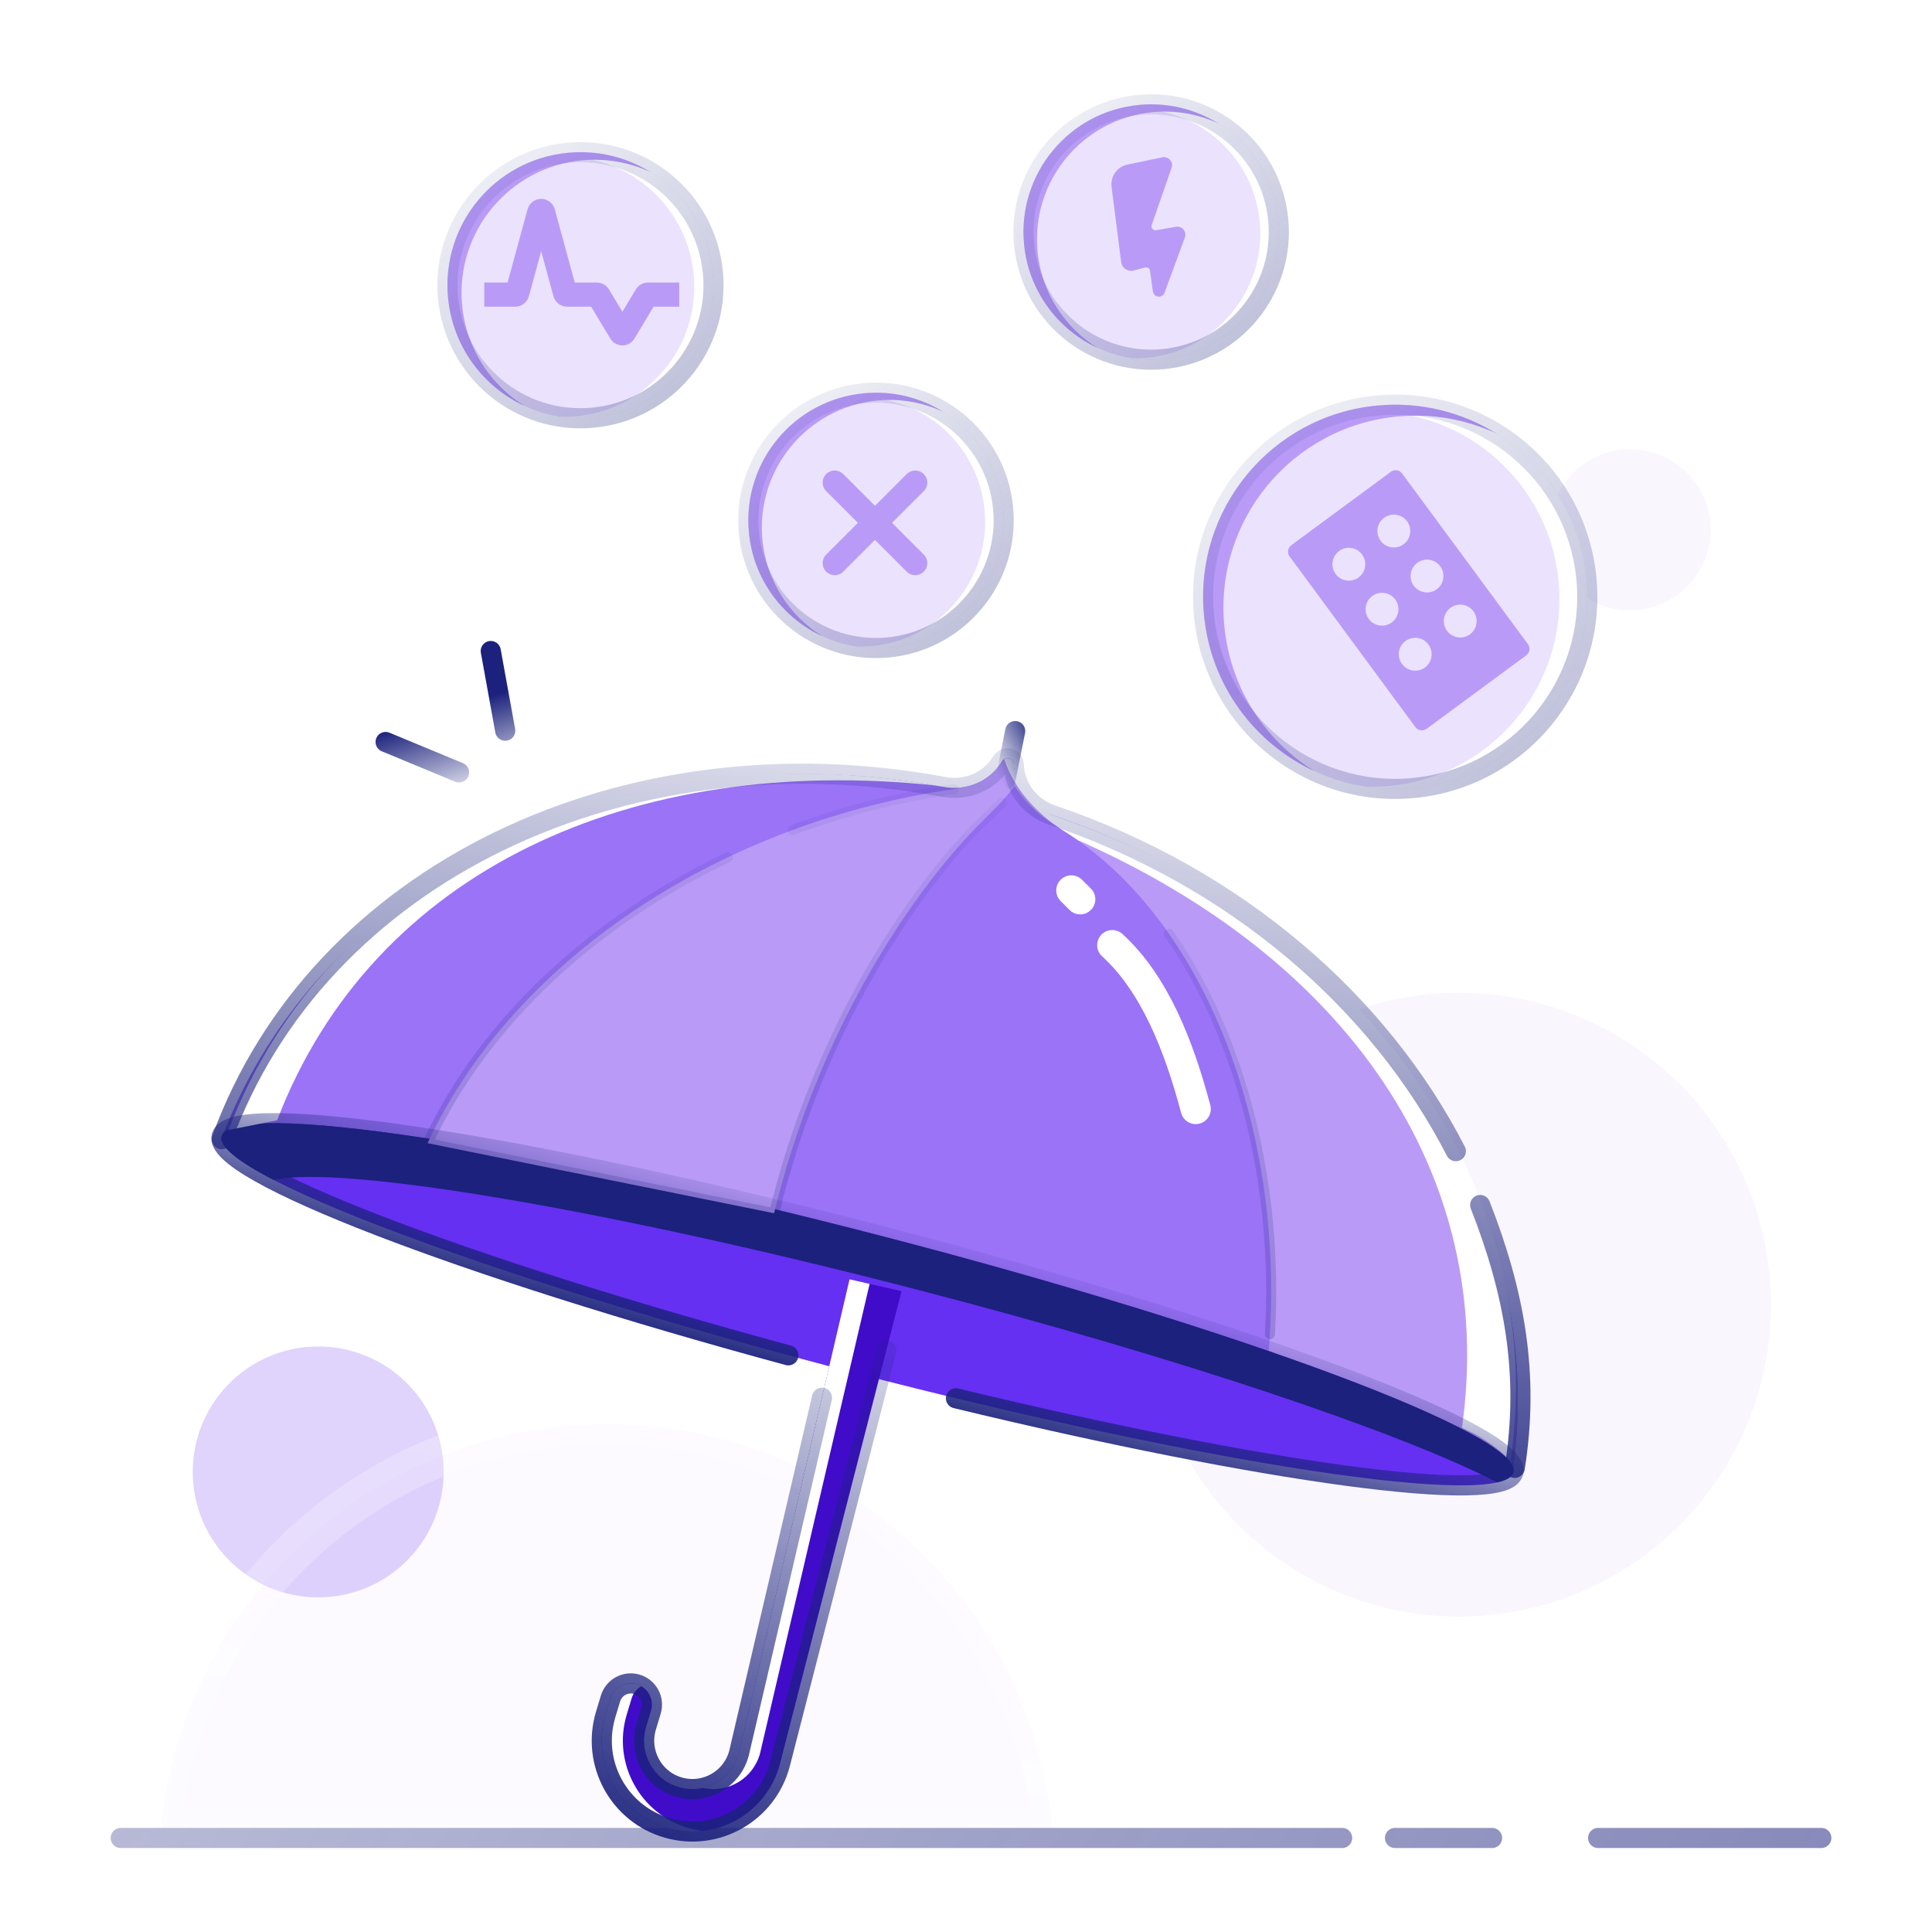 <svg width="96" height="96" viewBox="0 0 96 96" fill="none" xmlns="http://www.w3.org/2000/svg">
<circle cx="72.5" cy="64.828" r="15.5" fill="#F9F6FE"/>
<circle cx="81" cy="26.328" r="4" fill="#F9F6FE"/>
<circle cx="15.812" cy="73.14" r="6.234" transform="rotate(43.35 15.812 73.14)" fill="#E0D3FC"/>
<g filter="url(#filter0_b_3855_11427)">
<mask id="path-4-outside-1_3855_11427" maskUnits="userSpaceOnUse" x="7" y="69.758" width="47" height="23" fill="black">
<rect fill="white" x="7" y="69.758" width="47" height="23"/>
<path fill-rule="evenodd" clip-rule="evenodd" d="M52.297 90.843H8C8.461 86.1 10.442 81.469 13.966 77.736C22.403 68.799 36.488 68.393 45.425 76.83C49.493 80.67 51.793 85.68 52.297 90.843Z"/>
</mask>
<path fill-rule="evenodd" clip-rule="evenodd" d="M52.297 90.843H8C8.461 86.1 10.442 81.469 13.966 77.736C22.403 68.799 36.488 68.393 45.425 76.83C49.493 80.67 51.793 85.68 52.297 90.843Z" fill="#BA90FF" fill-opacity="0.05"/>
<path d="M8 90.843L7.005 90.746C6.977 91.027 7.07 91.306 7.259 91.515C7.449 91.724 7.718 91.843 8 91.843V90.843ZM52.297 90.843V91.843C52.579 91.843 52.848 91.724 53.037 91.515C53.227 91.306 53.319 91.026 53.292 90.746L52.297 90.843ZM13.966 77.736L13.239 77.05L13.966 77.736ZM45.425 76.83L46.111 76.103L45.425 76.83ZM8 91.843H52.297V89.843H8V91.843ZM8.995 90.939C9.436 86.41 11.327 81.989 14.694 78.423L13.239 77.05C9.558 80.95 7.487 85.79 7.005 90.746L8.995 90.939ZM14.694 78.423C22.751 69.887 36.203 69.499 44.738 77.557L46.111 76.103C36.772 67.287 22.055 67.711 13.239 77.05L14.694 78.423ZM44.738 77.557C48.624 81.225 50.82 86.009 51.301 90.94L53.292 90.746C52.766 85.352 50.361 80.115 46.111 76.103L44.738 77.557Z" fill="url(#paint0_linear_3855_11427)" mask="url(#path-4-outside-1_3855_11427)"/>
</g>
<path d="M6 91.328H66.69M69.317 91.328H74.14M79.41 91.328H90.5" stroke="url(#paint1_linear_3855_11427)" stroke-linecap="round" stroke-linejoin="round"/>
<path d="M52.28 40.503C51.224 40.146 50.454 39.207 50.379 38.092L50.371 37.975C50.35 37.671 49.956 37.569 49.791 37.824L49.727 37.923C49.119 38.86 47.991 39.305 46.894 39.102C31.075 36.17 15.92 43.554 11.022 56.535C10.967 56.682 11.051 56.843 11.202 56.883L74.825 73.436C74.976 73.475 75.128 73.375 75.151 73.22C77.177 59.492 67.524 45.653 52.28 40.503Z" fill="#9B73F7"/>
<path d="M52.568 41.108C60.428 45.814 64.474 57.83 62.785 69.397C62.741 69.698 62.705 69.991 62.677 70.275L74.825 73.436C74.976 73.475 75.128 73.375 75.151 73.22C77.177 59.492 67.524 45.653 52.28 40.503C51.224 40.146 50.454 39.207 50.379 38.092L50.371 37.975C50.351 37.69 50.003 37.582 49.824 37.78C50.234 39.162 51.285 40.34 52.568 41.108Z" fill="#B99BF7"/>
<path d="M11.012 56.459C10.532 58.309 24.512 63.546 42.237 68.158C59.961 72.769 74.719 75.008 75.198 73.159C75.677 71.309 61.698 66.071 43.973 61.46C26.249 56.848 11.491 54.609 11.012 56.459Z" fill="#6530F2"/>
<path fill-rule="evenodd" clip-rule="evenodd" d="M13.593 58.629C11.813 57.71 10.882 56.96 11.012 56.459C11.491 54.609 26.249 56.848 43.973 61.46C61.698 66.071 75.677 71.309 75.198 73.159C75.139 73.386 74.865 73.551 74.396 73.658C69.607 71.186 58.675 67.491 45.752 64.129C30.205 60.084 16.94 57.864 13.593 58.629Z" fill="#1B217C"/>
<path d="M46.523 39.034C31.435 37.431 18.541 43.224 13.77 55.666L11.357 56.149C16.237 43.303 30.862 36.29 46.523 39.034Z" fill="white"/>
<path d="M48.512 41.109C45.369 44.338 40.706 51.056 38.463 60.286L21.244 56.804C25.642 47.375 36.225 40.797 47.395 39.215C47.487 39.202 47.58 39.176 47.674 39.139C48.498 39.065 49.264 38.637 49.727 37.922L49.791 37.823C49.956 37.568 50.35 37.671 50.371 37.974L50.379 38.092C50.397 38.357 50.454 38.611 50.544 38.851C50.13 39.501 49.562 40.063 49 40.62C48.836 40.782 48.671 40.945 48.512 41.109Z" fill="#B99BF7"/>
<path d="M53.548 41.743C53.318 41.581 53.084 41.426 52.847 41.277C51.499 40.43 50.374 39.182 49.9 37.721C50.087 37.611 50.357 37.725 50.374 37.975C50.454 39.16 51.273 40.158 52.395 40.541C67.565 45.717 77.063 58.901 75.059 72.587C75.224 72.63 75.034 72.756 75.059 72.587C74.42 71.947 73.675 71.424 72.857 71.042L72.646 70.943C74.415 58.265 66.855 47.609 53.548 41.743Z" fill="white"/>
<path d="M39.392 41.24C41.97 40.288 44.665 39.603 47.395 39.216M36.164 42.601C29.598 45.731 24.109 50.663 21.244 56.805L38.463 60.288C40.642 51.32 45.105 44.724 48.239 41.395C48.495 41.122 48.778 40.857 49.062 40.589C49.311 40.355 49.561 40.12 49.796 39.878M58.088 46.403C61.699 51.585 63.538 58.894 63.101 66.302" stroke="url(#paint2_linear_3855_11427)" stroke-opacity="0.3" stroke-width="0.5" stroke-linecap="round" stroke-linejoin="round"/>
<path d="M55.268 46.964C57.375 48.883 58.582 51.974 59.414 55.106" stroke="white" stroke-width="1.5" stroke-linecap="round" stroke-linejoin="round"/>
<path d="M11.022 56.604C15.809 43.453 30.973 36.135 46.896 39.101C47.993 39.305 49.121 38.86 49.728 37.923L49.793 37.824C49.958 37.569 50.352 37.671 50.373 37.975L50.38 38.092C50.456 39.207 51.225 40.146 52.281 40.503C61.405 43.585 68.527 49.78 72.34 57.201M75.267 72.937C76.007 68.299 75.251 64.214 73.549 59.876" stroke="url(#paint3_linear_3855_11427)" stroke-linecap="round" stroke-linejoin="round"/>
<path d="M49.961 38.745L50.444 36.328" stroke="url(#paint4_linear_3855_11427)" stroke-linecap="round" stroke-linejoin="round"/>
<path d="M47.5 69.48C62.794 73.18 74.767 74.822 75.198 73.159C75.677 71.309 61.698 66.071 43.973 61.46C26.249 56.848 11.491 54.609 11.012 56.459C10.56 58.201 22.929 62.946 39.173 67.345" stroke="url(#paint5_linear_3855_11427)" stroke-linecap="round" stroke-linejoin="round"/>
<path d="M53.676 44.685L53.234 44.244" stroke="white" stroke-width="1.5" stroke-linecap="round" stroke-linejoin="round"/>
<path fill-rule="evenodd" clip-rule="evenodd" d="M44.798 64.159L42.214 63.567L36.719 87.11C36.377 88.408 35.039 89.172 33.75 88.807C32.46 88.441 31.72 87.087 32.108 85.801L32.348 85.008C32.516 84.45 32.202 83.862 31.645 83.693C31.089 83.524 30.501 83.84 30.333 84.397L30.093 85.19C29.364 87.605 30.754 90.15 33.177 90.836C35.599 91.522 38.111 90.087 38.755 87.649L44.798 64.159Z" fill="#400CCA"/>
<g style="mix-blend-mode:overlay">
<path d="M34.929 90.976C34.358 91.044 33.764 91.003 33.175 90.836C30.752 90.149 29.362 87.605 30.091 85.19L30.331 84.397C30.499 83.839 31.087 83.524 31.643 83.692C31.722 83.716 31.796 83.749 31.865 83.788C31.641 83.918 31.464 84.129 31.383 84.397L31.144 85.19C30.414 87.605 31.804 90.149 34.227 90.836C34.461 90.902 34.695 90.948 34.929 90.976Z" fill="white"/>
<path d="M34.928 88.839C35.77 88.648 36.481 88.006 36.717 87.11L42.212 63.567L43.211 63.795L37.77 87.11C37.439 88.365 36.176 89.121 34.928 88.839Z" fill="white"/>
</g>
<path d="M40.843 69.453L36.722 87.11C36.38 88.407 35.042 89.172 33.753 88.806C32.463 88.441 31.723 87.086 32.111 85.801L32.351 85.007C32.519 84.45 32.205 83.861 31.648 83.693C31.092 83.524 30.504 83.839 30.336 84.397L30.096 85.19C29.367 87.605 30.757 90.149 33.18 90.836C35.602 91.522 38.115 90.086 38.758 87.649L44.045 67.094" stroke="url(#paint6_linear_3855_11427)" stroke-linecap="round" stroke-linejoin="round"/>
<path d="M25.104 36.309L24.386 32.349M22.811 38.383L19.161 36.869" stroke="url(#paint7_linear_3855_11427)" stroke-linecap="round" stroke-linejoin="round"/>
<path d="M63.516 10.934C63.188 7.445 60.094 4.884 56.606 5.212C53.117 5.541 50.556 8.635 50.884 12.123C51.213 15.611 54.307 18.172 57.795 17.844C61.283 17.516 63.844 14.422 63.516 10.934Z" fill="#EBE2FD"/>
<path fill-rule="evenodd" clip-rule="evenodd" d="M56.606 5.212C60.094 4.884 63.188 7.446 63.516 10.934C63.844 14.422 61.283 17.516 57.795 17.844C57.258 17.895 56.731 17.877 56.222 17.798C56.48 17.806 56.742 17.798 57.005 17.773C60.414 17.452 62.917 14.429 62.596 11.02C62.276 7.612 59.252 5.109 55.844 5.429C55.58 5.454 55.321 5.495 55.069 5.551C55.555 5.379 56.069 5.263 56.606 5.212Z" fill="white"/>
<path fill-rule="evenodd" clip-rule="evenodd" d="M60.534 6.131C59.549 5.674 58.435 5.465 57.277 5.574C53.788 5.902 51.227 8.996 51.555 12.484C51.749 14.542 52.905 16.278 54.537 17.288C52.557 16.369 51.103 14.453 50.884 12.123C50.556 8.635 53.117 5.541 56.605 5.212C58.036 5.078 59.4 5.429 60.534 6.131Z" fill="#B99BF7"/>
<path opacity="0.4" d="M63.018 10.98C62.716 7.767 59.865 5.408 56.652 5.71L56.559 4.714C60.322 4.36 63.659 7.124 64.014 10.887L63.018 10.98ZM56.652 5.71C53.439 6.013 51.079 8.863 51.382 12.076L50.386 12.17C50.032 8.406 52.795 5.069 56.559 4.714L56.652 5.71ZM51.382 12.076C51.684 15.289 54.534 17.649 57.748 17.346L57.841 18.342C54.078 18.696 50.74 15.933 50.386 12.17L51.382 12.076ZM57.748 17.346C60.961 17.044 63.321 14.194 63.018 10.98L64.014 10.887C64.368 14.65 61.604 17.988 57.841 18.342L57.748 17.346Z" fill="url(#paint8_linear_3855_11427)"/>
<path d="M57.757 7.816L56.02 8.179C55.51 8.285 55.167 8.767 55.233 9.284L55.71 13.021C55.748 13.32 56.041 13.518 56.333 13.441L56.898 13.294C57.014 13.264 57.13 13.342 57.146 13.46L57.286 14.481C57.328 14.791 57.757 14.837 57.865 14.544L58.876 11.802C58.982 11.512 58.736 11.216 58.432 11.269L57.451 11.44C57.3 11.466 57.177 11.321 57.228 11.177L58.216 8.339C58.319 8.046 58.061 7.753 57.757 7.816Z" fill="#B99BF7"/>
<path d="M35.425 13.553C35.083 9.918 31.86 7.249 28.225 7.591C24.59 7.933 21.921 11.157 22.263 14.792C22.605 18.427 25.829 21.096 29.464 20.754C33.099 20.412 35.768 17.188 35.425 13.553Z" fill="#EBE2FD"/>
<path fill-rule="evenodd" clip-rule="evenodd" d="M28.225 7.591C31.86 7.249 35.084 9.918 35.426 13.553C35.768 17.188 33.099 20.412 29.464 20.754C28.905 20.807 28.356 20.788 27.826 20.706C28.094 20.714 28.367 20.706 28.642 20.68C32.194 20.346 34.802 17.195 34.468 13.643C34.133 10.092 30.983 7.483 27.431 7.818C27.156 7.844 26.887 7.886 26.624 7.945C27.13 7.765 27.666 7.644 28.225 7.591Z" fill="white"/>
<path fill-rule="evenodd" clip-rule="evenodd" d="M32.319 8.548C31.293 8.073 30.131 7.855 28.924 7.968C25.29 8.31 22.62 11.534 22.963 15.169C23.165 17.313 24.369 19.122 26.07 20.174C24.006 19.217 22.492 17.22 22.263 14.792C21.921 11.158 24.59 7.934 28.225 7.591C29.715 7.451 31.137 7.817 32.319 8.548Z" fill="#B99BF7"/>
<path opacity="0.4" d="M34.928 13.6C34.611 10.24 31.631 7.773 28.271 8.089L28.178 7.094C32.087 6.726 35.555 9.597 35.923 13.506L34.928 13.6ZM28.271 8.089C24.912 8.405 22.444 11.386 22.761 14.745L21.765 14.839C21.397 10.929 24.268 7.462 28.178 7.094L28.271 8.089ZM22.761 14.745C23.077 18.105 26.057 20.572 29.417 20.256L29.511 21.252C25.601 21.62 22.133 18.749 21.765 14.839L22.761 14.745ZM29.417 20.256C32.777 19.94 35.244 16.96 34.928 13.6L35.923 13.506C36.291 17.416 33.42 20.884 29.511 21.252L29.417 20.256Z" fill="url(#paint9_linear_3855_11427)"/>
<path d="M24.065 14.64H25.603C25.648 14.64 25.688 14.61 25.7 14.566L26.794 10.554C26.821 10.456 26.96 10.456 26.987 10.554L28.081 14.566C28.093 14.61 28.133 14.64 28.178 14.64H29.659C29.694 14.64 29.727 14.659 29.745 14.689L30.841 16.515C30.88 16.58 30.974 16.58 31.012 16.515L32.108 14.689C32.126 14.659 32.159 14.64 32.194 14.64H33.752" stroke="#B99BF7" stroke-width="1.2"/>
<path d="M78.829 28.76C78.335 23.512 73.68 19.658 68.432 20.152C63.184 20.646 59.33 25.301 59.824 30.549C60.318 35.797 64.973 39.651 70.221 39.157C75.469 38.663 79.323 34.008 78.829 28.76Z" fill="#EBE2FD"/>
<path fill-rule="evenodd" clip-rule="evenodd" d="M68.432 20.152C73.68 19.658 78.335 23.512 78.829 28.76C79.323 34.008 75.469 38.663 70.221 39.157C69.414 39.233 68.621 39.207 67.855 39.088C68.243 39.1 68.636 39.088 69.033 39.051C74.162 38.568 77.928 34.019 77.445 28.891C76.962 23.762 72.413 19.996 67.285 20.479C66.888 20.516 66.499 20.578 66.12 20.662C66.85 20.402 67.624 20.228 68.432 20.152Z" fill="white"/>
<path fill-rule="evenodd" clip-rule="evenodd" d="M74.343 21.534C72.862 20.848 71.184 20.532 69.442 20.696C64.194 21.19 60.34 25.845 60.834 31.093C61.125 34.19 62.865 36.801 65.32 38.32C62.34 36.939 60.154 34.055 59.824 30.549C59.33 25.301 63.184 20.646 68.432 20.152C70.584 19.95 72.636 20.478 74.343 21.534Z" fill="#B99BF7"/>
<path opacity="0.4" d="M78.331 28.807C77.863 23.834 73.452 20.182 68.479 20.65L68.385 19.654C73.908 19.134 78.807 23.19 79.327 28.713L78.331 28.807ZM68.479 20.65C63.505 21.118 59.853 25.529 60.322 30.502L59.326 30.596C58.806 25.073 62.862 20.174 68.385 19.654L68.479 20.65ZM60.322 30.502C60.79 35.476 65.201 39.128 70.174 38.66L70.268 39.655C64.745 40.175 59.846 36.119 59.326 30.596L60.322 30.502ZM70.174 38.66C75.147 38.191 78.799 33.78 78.331 28.807L79.327 28.713C79.847 34.236 75.791 39.135 70.268 39.655L70.174 38.66Z" fill="url(#paint10_linear_3855_11427)"/>
<path d="M69.112 23.442C69.289 23.312 69.538 23.349 69.669 23.526L75.922 32.007C76.053 32.184 76.015 32.433 75.838 32.564L70.888 36.214C70.711 36.344 70.462 36.307 70.331 36.13L64.078 27.649C63.947 27.472 63.985 27.223 64.162 27.092L69.112 23.442Z" fill="#B99BF7"/>
<path d="M73.042 31.517C72.679 31.784 72.168 31.707 71.901 31.344C71.633 30.981 71.71 30.471 72.073 30.203C72.436 29.936 72.947 30.013 73.214 30.376C73.482 30.738 73.404 31.249 73.042 31.517Z" fill="#EBE2FD"/>
<path d="M68.602 26.871C68.87 27.234 69.381 27.311 69.743 27.044C70.106 26.776 70.183 26.265 69.916 25.902C69.648 25.54 69.138 25.463 68.775 25.73C68.412 25.997 68.335 26.508 68.602 26.871Z" fill="#EBE2FD"/>
<path d="M70.251 29.108C70.519 29.47 71.03 29.548 71.392 29.28C71.755 29.013 71.832 28.502 71.565 28.139C71.297 27.776 70.787 27.699 70.424 27.967C70.061 28.234 69.984 28.745 70.251 29.108Z" fill="#EBE2FD"/>
<path d="M66.366 28.52C66.633 28.883 67.144 28.96 67.507 28.693C67.87 28.425 67.947 27.914 67.679 27.552C67.412 27.189 66.901 27.112 66.538 27.379C66.176 27.647 66.098 28.158 66.366 28.52Z" fill="#EBE2FD"/>
<path d="M69.156 30.929C68.793 31.197 68.282 31.119 68.015 30.757C67.748 30.394 67.825 29.883 68.187 29.616C68.55 29.348 69.061 29.425 69.329 29.788C69.596 30.151 69.519 30.662 69.156 30.929Z" fill="#EBE2FD"/>
<path d="M69.664 32.993C69.931 33.356 70.442 33.433 70.805 33.166C71.168 32.898 71.245 32.388 70.978 32.025C70.71 31.662 70.199 31.585 69.837 31.852C69.474 32.12 69.397 32.631 69.664 32.993Z" fill="#EBE2FD"/>
<path d="M49.844 25.262C49.516 21.774 46.422 19.212 42.934 19.54C39.446 19.869 36.884 22.963 37.212 26.451C37.541 29.939 40.635 32.501 44.123 32.172C47.611 31.844 50.173 28.75 49.844 25.262Z" fill="#EBE2FD"/>
<path fill-rule="evenodd" clip-rule="evenodd" d="M42.934 19.541C46.422 19.212 49.516 21.774 49.844 25.262C50.173 28.75 47.611 31.844 44.123 32.172C43.587 32.223 43.059 32.205 42.55 32.126C42.808 32.134 43.07 32.126 43.334 32.101C46.742 31.78 49.245 28.757 48.925 25.348C48.604 21.94 45.58 19.437 42.172 19.758C41.908 19.782 41.65 19.823 41.397 19.88C41.883 19.707 42.397 19.591 42.934 19.541Z" fill="white"/>
<path fill-rule="evenodd" clip-rule="evenodd" d="M46.862 20.459C45.877 20.003 44.763 19.793 43.605 19.902C40.117 20.23 37.555 23.324 37.883 26.812C38.077 28.87 39.233 30.606 40.865 31.616C38.885 30.698 37.431 28.781 37.212 26.451C36.884 22.963 39.445 19.869 42.934 19.541C44.364 19.406 45.728 19.757 46.862 20.459Z" fill="#B99BF7"/>
<path opacity="0.4" d="M49.346 25.309C49.044 22.095 46.194 19.736 42.98 20.038L42.887 19.043C46.65 18.688 49.987 21.452 50.342 25.215L49.346 25.309ZM42.98 20.038C39.767 20.341 37.407 23.191 37.71 26.404L36.714 26.498C36.36 22.735 39.123 19.397 42.887 19.043L42.98 20.038ZM37.71 26.404C38.012 29.617 40.862 31.977 44.076 31.674L44.169 32.67C40.406 33.024 37.069 30.261 36.714 26.498L37.71 26.404ZM44.076 31.674C47.289 31.372 49.649 28.522 49.346 25.309L50.342 25.215C50.696 28.978 47.933 32.316 44.169 32.67L44.076 31.674Z" fill="url(#paint11_linear_3855_11427)"/>
<path d="M45.477 23.98L41.477 27.98" stroke="#B99BF7" stroke-width="1.2" stroke-linecap="round"/>
<path d="M41.477 23.98L45.477 27.98" stroke="#B99BF7" stroke-width="1.2" stroke-linecap="round"/>
<defs>
<filter id="filter0_b_3855_11427" x="0" y="62.758" width="60.296" height="36.084" filterUnits="userSpaceOnUse" color-interpolation-filters="sRGB">
<feFlood flood-opacity="0" result="BackgroundImageFix"/>
<feGaussianBlur in="BackgroundImageFix" stdDeviation="3.5"/>
<feComposite in2="SourceAlpha" operator="in" result="effect1_backgroundBlur_3855_11427"/>
<feBlend mode="normal" in="SourceGraphic" in2="effect1_backgroundBlur_3855_11427" result="shape"/>
</filter>
<linearGradient id="paint0_linear_3855_11427" x1="30.835" y1="70.188" x2="16.698" y2="167.638" gradientUnits="userSpaceOnUse">
<stop stop-color="white" stop-opacity="0.25"/>
<stop offset="1" stop-color="white" stop-opacity="0"/>
</linearGradient>
<linearGradient id="paint1_linear_3855_11427" x1="267.606" y1="117.828" x2="2.137" y2="-78.931" gradientUnits="userSpaceOnUse">
<stop stop-color="#1B217C"/>
<stop offset="1" stop-color="#1B217C" stop-opacity="0"/>
</linearGradient>
<linearGradient id="paint2_linear_3855_11427" x1="21.995" y1="73.702" x2="29.269" y2="27.747" gradientUnits="userSpaceOnUse">
<stop stop-color="#1B217C"/>
<stop offset="1" stop-color="#1B217C" stop-opacity="0"/>
</linearGradient>
<linearGradient id="paint3_linear_3855_11427" x1="11.993" y1="73.282" x2="18.515" y2="27.047" gradientUnits="userSpaceOnUse">
<stop stop-color="#1B217C"/>
<stop offset="1" stop-color="#1B217C" stop-opacity="0"/>
</linearGradient>
<linearGradient id="paint4_linear_3855_11427" x1="51.41" y1="35.845" x2="48.878" y2="37.19" gradientUnits="userSpaceOnUse">
<stop stop-color="#1B217C"/>
<stop offset="1" stop-color="#1B217C" stop-opacity="0"/>
</linearGradient>
<linearGradient id="paint5_linear_3855_11427" x1="11.845" y1="60.842" x2="14.371" y2="51.803" gradientUnits="userSpaceOnUse">
<stop stop-color="#1B217C"/>
<stop offset="1" stop-color="#1B217C" stop-opacity="0"/>
</linearGradient>
<linearGradient id="paint6_linear_3855_11427" x1="29.971" y1="93.098" x2="43.279" y2="60.054" gradientUnits="userSpaceOnUse">
<stop stop-color="#1B217C"/>
<stop offset="1" stop-color="#1B217C" stop-opacity="0"/>
</linearGradient>
<linearGradient id="paint7_linear_3855_11427" x1="20.218" y1="35.943" x2="21.691" y2="40.39" gradientUnits="userSpaceOnUse">
<stop stop-color="#1B217C"/>
<stop offset="1" stop-color="#1B217C" stop-opacity="0"/>
</linearGradient>
<linearGradient id="paint8_linear_3855_11427" x1="71.278" y1="20.443" x2="54.128" y2="-1.647" gradientUnits="userSpaceOnUse">
<stop stop-color="#1B217C"/>
<stop offset="1" stop-color="#1B217C" stop-opacity="0"/>
</linearGradient>
<linearGradient id="paint9_linear_3855_11427" x1="43.513" y1="23.462" x2="25.643" y2="0.444" gradientUnits="userSpaceOnUse">
<stop stop-color="#1B217C"/>
<stop offset="1" stop-color="#1B217C" stop-opacity="0"/>
</linearGradient>
<linearGradient id="paint10_linear_3855_11427" x1="90.507" y1="43.068" x2="64.704" y2="9.832" gradientUnits="userSpaceOnUse">
<stop stop-color="#1B217C"/>
<stop offset="1" stop-color="#1B217C" stop-opacity="0"/>
</linearGradient>
<linearGradient id="paint11_linear_3855_11427" x1="57.606" y1="34.771" x2="40.456" y2="12.681" gradientUnits="userSpaceOnUse">
<stop stop-color="#1B217C"/>
<stop offset="1" stop-color="#1B217C" stop-opacity="0"/>
</linearGradient>
</defs>
</svg>
